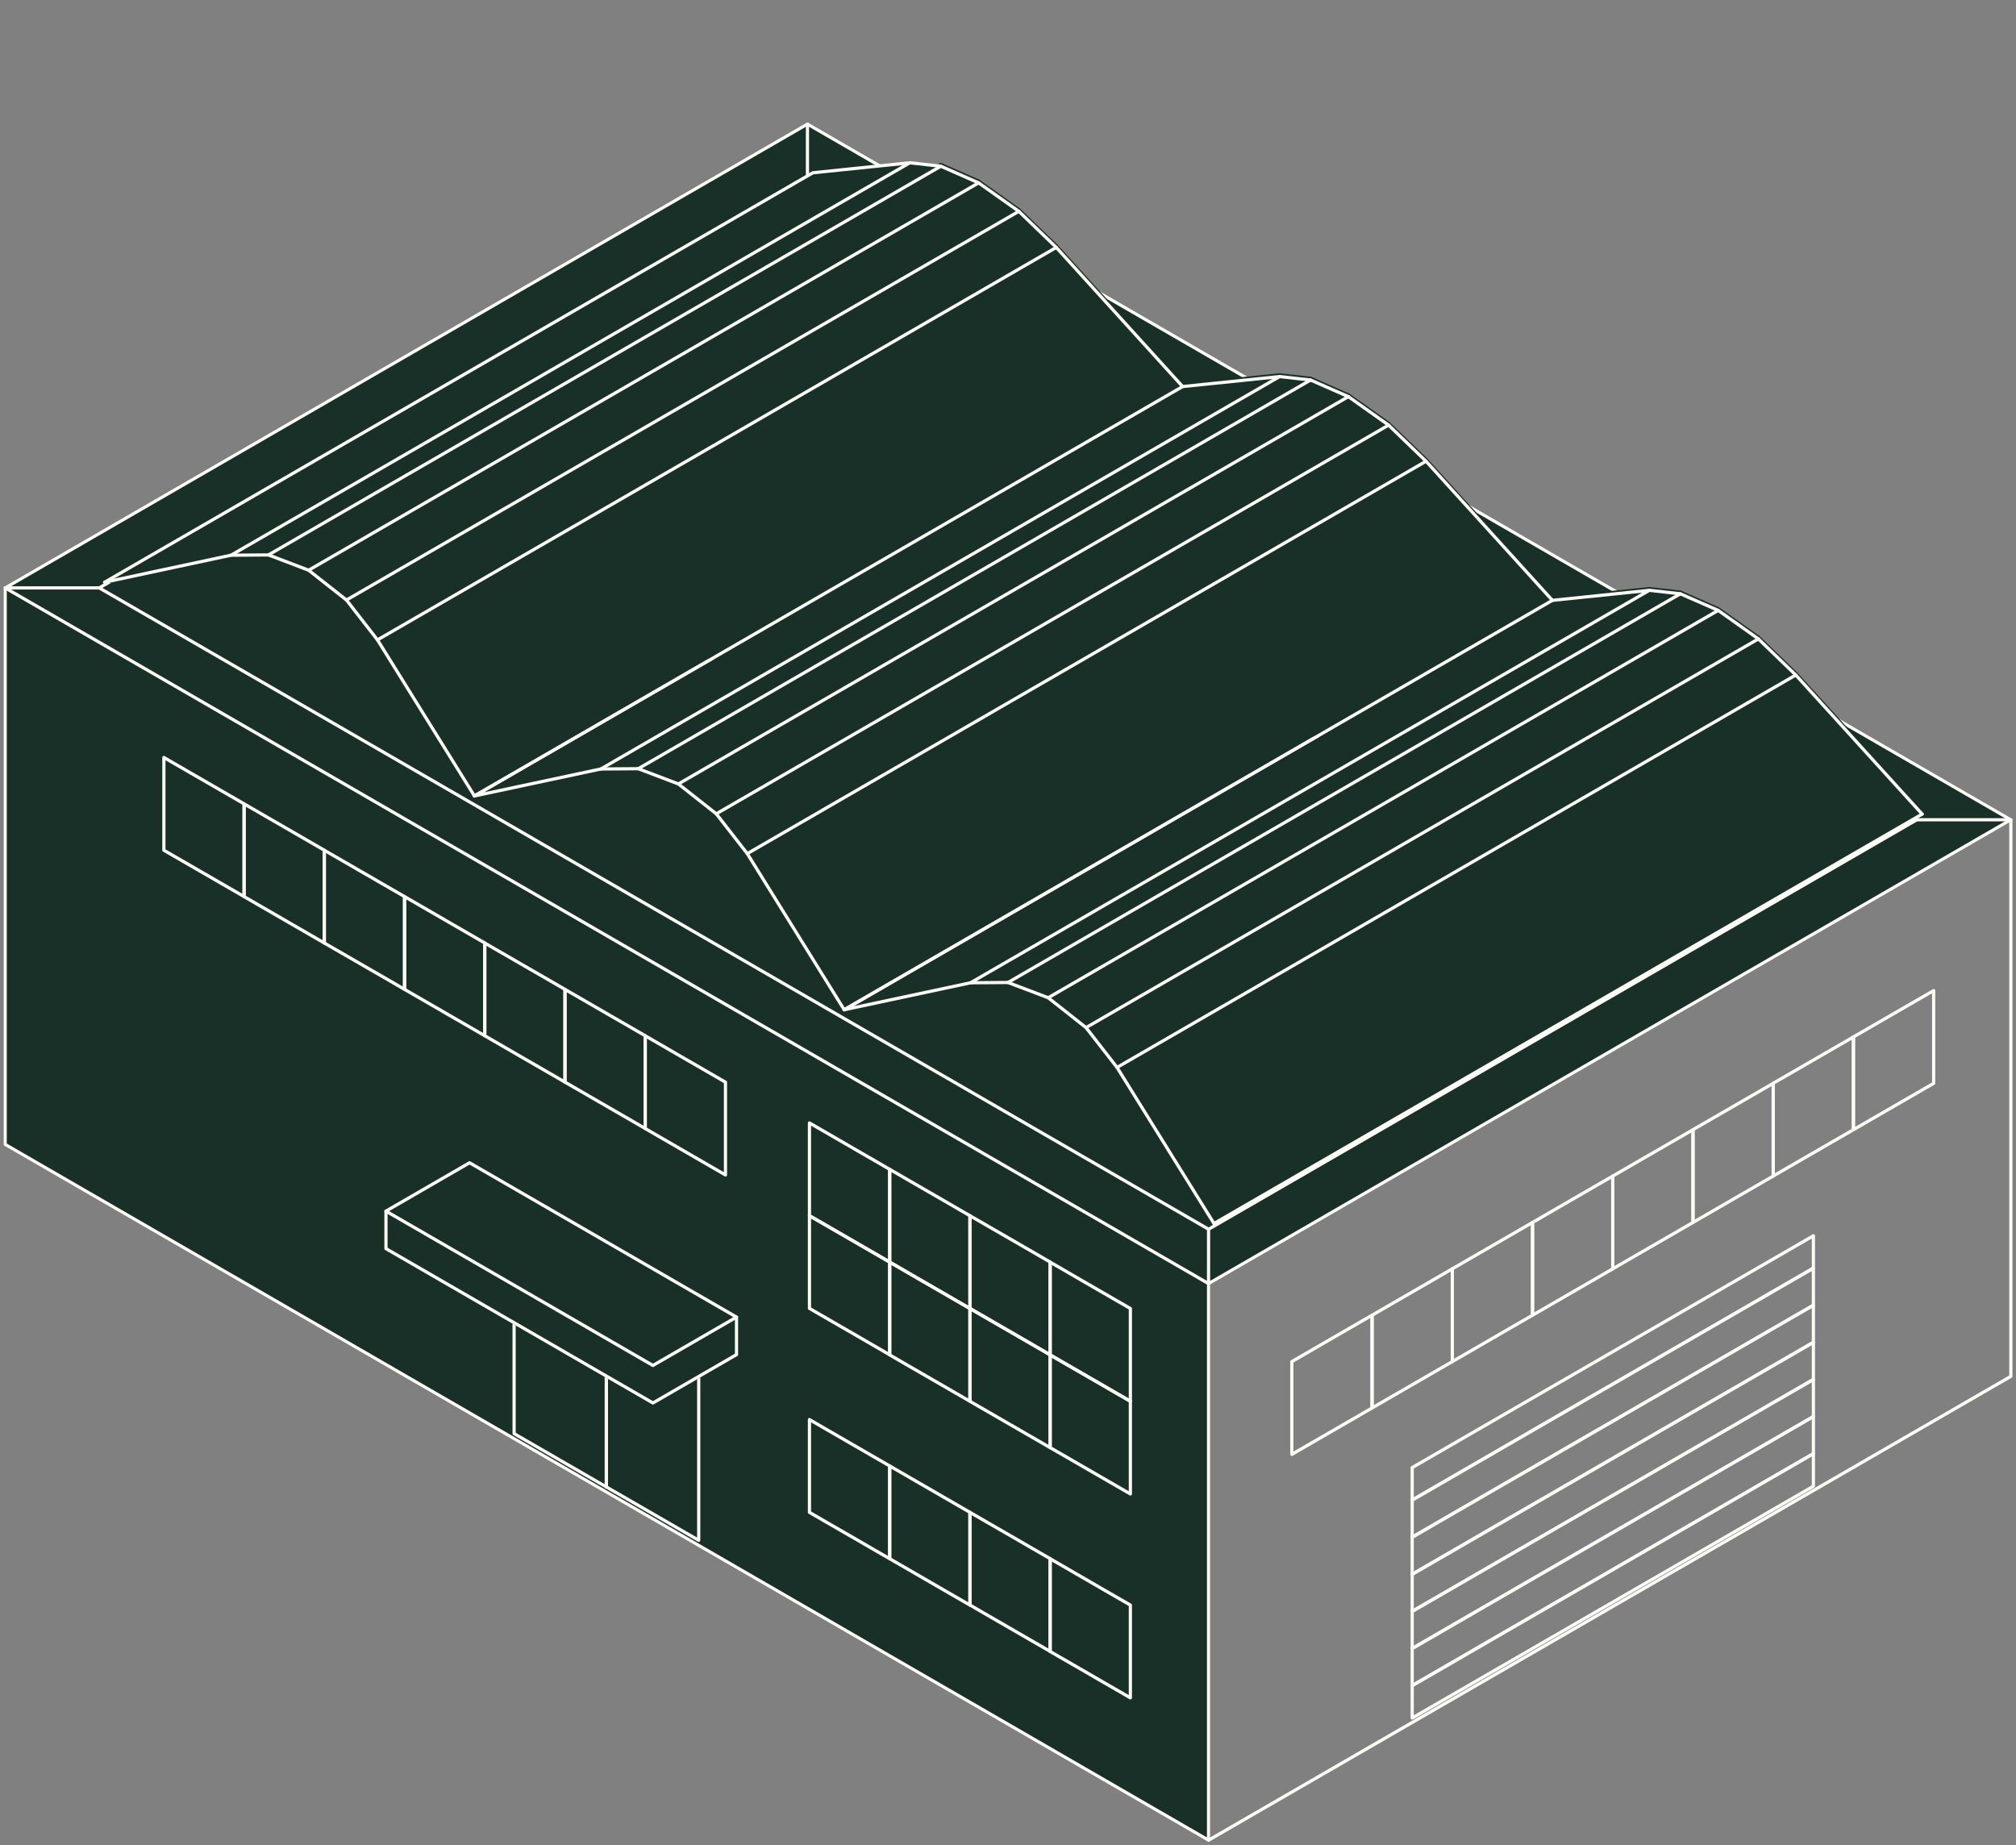 <svg width="390" height="357" viewBox="0 0 390 357" fill="none" xmlns="http://www.w3.org/2000/svg">
<rect x="0" y="0" width="390" height="357" fill="#808080" stroke="none"/>
<path d="M156.201 43.734L370.799 167.803L233.798 247.012L19.201 122.944L156.201 43.734Z" fill="#183028" stroke="#183028" stroke-width="0.62" stroke-linecap="round" stroke-linejoin="round"/>
<path d="M16.179 137.57L17.903 138.564L19.628 139.565L21.353 140.558L23.078 141.559L24.802 142.553L26.527 143.546L28.252 144.547L29.976 145.541L31.701 146.534V164.478L29.976 163.477L28.252 162.483L26.527 161.482L24.802 160.489L23.078 159.487L21.353 158.494L19.628 157.501L17.903 156.499L16.179 155.506V137.562V137.57Z" stroke="#FDFBF5" stroke-width="0.62" stroke-linecap="round" stroke-linejoin="round"/>
<path d="M92.464 232.039L97.981 235.226L103.499 238.42L109.017 241.614L114.534 244.801L120.052 247.995L125.569 251.19L131.087 254.384L136.604 257.571L142.122 260.758V302.032L136.604 298.838L131.087 295.651L125.569 292.457L120.052 289.262L114.534 286.076L109.017 282.889L103.499 279.695L97.981 276.5L92.464 273.306V232.031V232.039Z" stroke="#FDFBF5" stroke-width="0.62" stroke-linecap="round" stroke-linejoin="round"/>
<path d="M19.201 122.942V113.733L156.201 34.523V43.732L19.201 122.942Z" fill="#183028" stroke="#183028" stroke-width="0.62" stroke-linecap="round" stroke-linejoin="round"/>
<path d="M156.201 34.523L19.201 113.733H1L156.201 24V34.523Z" fill="#183028" stroke="#183028" stroke-width="0.62" stroke-linecap="round" stroke-linejoin="round"/>
<path d="M156.202 43.732V34.523L370.799 158.592V167.8L156.202 43.732Z" fill="#183028" stroke="#183028" stroke-width="0.62" stroke-linecap="round" stroke-linejoin="round"/>
<path d="M156.202 34.523V24L389 158.591H370.799L156.202 34.523Z" fill="#183028" stroke="#183028" stroke-width="0.62" stroke-linecap="round" stroke-linejoin="round"/>
<path d="M370.798 167.798V158.59L233.798 237.799V247.008L370.798 167.798Z" fill="#183028" stroke="#183028" stroke-width="0.62" stroke-linecap="round" stroke-linejoin="round"/>
<path d="M1 221.403V113.734L233.798 248.326V356.002L1 221.403Z" fill="#183028" stroke="#183028" stroke-width="0.62" stroke-linecap="round" stroke-linejoin="round"/>
<path d="M19.201 113.734L233.798 237.803V248.326L1 113.734H19.201Z" fill="#183028" stroke="#183028" stroke-width="0.62" stroke-linecap="round" stroke-linejoin="round"/>
<path d="M233.798 237.799L370.798 158.59H388.999L233.798 248.322V237.799Z" fill="#183028" stroke="#183028" stroke-width="0.62" stroke-linecap="round" stroke-linejoin="round"/>
<path d="M389 158.593L295.88 212.431L233.798 248.326L18.064 123.6L1 113.734" stroke="#FDFBF5" stroke-width="0.62" stroke-linecap="round" stroke-linejoin="round"/>
<path d="M389 158.593H370.799L362.839 163.201L286.784 207.173L233.798 237.803L103.224 162.307L27.168 118.335L19.201 113.734H1" stroke="#FDFBF5" stroke-width="0.62" stroke-linecap="round" stroke-linejoin="round"/>
<path d="M233.798 237.801V248.324V356" stroke="#FDFBF5" stroke-width="0.62" stroke-linecap="round" stroke-linejoin="round"/>
<path d="M156.202 24V34.523V43.732V131.676L286.784 207.172" stroke="#FDFBF5" stroke-width="0.62" stroke-linecap="round" stroke-linejoin="round"/>
<path d="M379.903 153.334L389 158.591V266.267L233.798 356L1 221.401V113.733L10.104 108.467L156.201 24L379.903 153.334Z" stroke="#FDFBF5" stroke-width="0.62" stroke-linecap="round" stroke-linejoin="round"/>
<path d="M19.201 113.733L148.234 39.132L156.201 34.523L164.161 39.132L370.799 158.592" stroke="#FDFBF5" stroke-width="0.62" stroke-linecap="round" stroke-linejoin="round"/>
<path d="M31.702 146.539L33.427 147.54L35.152 148.534L36.876 149.535L38.601 150.528L40.326 151.522L42.05 152.523L43.775 153.516L45.5 154.51L47.225 155.511V173.454L45.5 172.453L43.775 171.46L42.05 170.466L40.326 169.465L38.601 168.472L36.876 167.471L35.152 166.477L33.427 165.484L31.702 164.483V146.539Z" stroke="#FDFBF5" stroke-width="0.62" stroke-linecap="round" stroke-linejoin="round"/>
<path d="M99.453 236.074L103.422 238.367L107.39 240.659L111.358 242.952L115.327 245.245L119.295 247.537L123.263 249.83L127.232 252.122L131.2 254.415L135.168 256.708V297.982L131.2 295.69L127.232 293.397L123.263 291.104L119.295 288.812L115.327 286.519L111.358 284.227L107.39 281.934L103.422 279.641L99.453 277.349V236.074Z" stroke="#FDFBF5" stroke-width="0.62" stroke-linecap="round" stroke-linejoin="round"/>
<path d="M47.216 155.512L48.941 156.505L50.665 157.506L52.39 158.5L54.115 159.493L55.839 160.494L57.564 161.488L59.289 162.489L61.014 163.482L62.738 164.483V182.427L61.014 181.433L59.289 180.432L57.564 179.439L55.839 178.445L54.115 177.444L52.39 176.443L50.665 175.45L48.941 174.449L47.216 173.455V155.512Z" stroke="#FDFBF5" stroke-width="0.62" stroke-linecap="round" stroke-linejoin="round"/>
<path d="M117.296 246.391V250.983V255.569V260.154V264.739V269.324V273.91V278.495V283.08V287.673" stroke="#FDFBF5" stroke-width="0.62" stroke-linecap="round" stroke-linejoin="round"/>
<path d="M117.296 287.674V255.57C117.296 255.57 117.296 250.985 117.296 287.674Z" stroke="#FDFBF5" stroke-width="0.62" stroke-linecap="round" stroke-linejoin="round"/>
<path d="M273.192 283.914L281.816 278.931L290.44 273.948L299.063 268.966L307.687 263.983L316.31 259.001L324.934 254.018L333.557 249.036L342.181 244.053L350.805 239.07V287.521L342.181 292.503L333.557 297.486L324.934 302.469L316.31 307.451L307.687 312.434L299.063 317.416L290.44 322.399L281.816 327.381L273.192 332.364V283.914Z" stroke="#FDFBF5" stroke-width="0.62" stroke-linecap="round" stroke-linejoin="round"/>
<path d="M273.192 326.089L281.816 321.106L290.432 316.116L299.055 311.134L307.679 306.151L316.303 301.161L324.926 296.178L333.55 291.196L342.166 286.205L350.789 281.223" stroke="#FDFBF5" stroke-width="0.62" stroke-linecap="round" stroke-linejoin="round"/>
<path d="M350.789 281.223L342.166 286.205L333.55 291.196L324.926 296.178L316.303 301.161L307.679 306.151L299.055 311.134L290.432 316.116L281.816 321.106L273.192 326.089" stroke="#FDFBF5" stroke-width="0.62" stroke-linecap="round" stroke-linejoin="round"/>
<path d="M62.738 164.484L64.463 165.485L66.188 166.479L67.912 167.472L69.637 168.474L71.362 169.467L73.087 170.468L74.811 171.462L76.536 172.455L78.261 173.456V191.4L76.536 190.398L74.811 189.397L73.087 188.404L71.362 187.41L69.637 186.417L67.912 185.416L66.188 184.422L64.463 183.429L62.738 182.428V164.484Z" stroke="#FDFBF5" stroke-width="0.62" stroke-linecap="round" stroke-linejoin="round"/>
<path d="M273.192 318.913L281.816 313.923L290.432 308.94L299.055 303.958L307.679 298.967L316.303 293.985L324.926 289.002L333.55 284.012L342.166 279.029L350.789 274.047" stroke="#FDFBF5" stroke-width="0.62" stroke-linecap="round" stroke-linejoin="round"/>
<path d="M350.789 274.047L342.166 279.029L333.55 284.012L324.926 289.002L316.303 293.985L307.679 298.967L299.055 303.958L290.432 308.94L281.816 313.923L273.192 318.913" stroke="#FDFBF5" stroke-width="0.62" stroke-linecap="round" stroke-linejoin="round"/>
<path d="M273.192 311.73L281.816 306.747L290.432 301.765L299.055 296.774L307.679 291.792L316.303 286.809L324.926 281.819L333.55 276.836L342.166 271.854L350.789 266.871" stroke="#FDFBF5" stroke-width="0.62" stroke-linecap="round" stroke-linejoin="round"/>
<path d="M350.789 266.871L342.166 271.854L333.55 276.836L324.926 281.819L316.303 286.809L307.679 291.792L299.055 296.774L290.432 301.765L281.816 306.747L273.192 311.73" stroke="#FDFBF5" stroke-width="0.62" stroke-linecap="round" stroke-linejoin="round"/>
<path d="M78.261 173.453L79.986 174.447L81.71 175.448L83.435 176.441L85.16 177.442L86.884 178.443L88.609 179.437L90.334 180.43L92.058 181.431L93.783 182.425V200.368L92.058 199.375L90.334 198.374L88.609 197.38L86.884 196.387L85.16 195.386L83.435 194.392L81.71 193.391L79.986 192.398L78.261 191.404V173.461V173.453Z" stroke="#FDFBF5" stroke-width="0.62" stroke-linecap="round" stroke-linejoin="round"/>
<path d="M273.192 304.554L281.816 299.571L290.432 294.581L299.055 289.598L307.679 284.616L316.303 279.626L324.926 274.643L333.55 269.66L342.166 264.678L350.789 259.688" stroke="#FDFBF5" stroke-width="0.62" stroke-linecap="round" stroke-linejoin="round"/>
<path d="M350.789 259.688L342.166 264.678L333.55 269.66L324.926 274.643L316.303 279.626L307.679 284.616L299.055 289.598L290.432 294.581L281.816 299.571L273.192 304.554" stroke="#FDFBF5" stroke-width="0.62" stroke-linecap="round" stroke-linejoin="round"/>
<path d="M273.192 297.378L281.816 292.388L290.432 287.405L299.055 282.423L307.679 277.432L316.303 272.45L324.926 267.467L333.55 262.477L342.166 257.494L350.789 252.512" stroke="#FDFBF5" stroke-width="0.62" stroke-linecap="round" stroke-linejoin="round"/>
<path d="M350.789 252.512L342.166 257.494L333.55 262.477L324.926 267.467L316.303 272.45L307.679 277.432L299.055 282.423L290.432 287.405L281.816 292.388L273.192 297.378" stroke="#FDFBF5" stroke-width="0.62" stroke-linecap="round" stroke-linejoin="round"/>
<path d="M90.837 224.945L142.479 254.803L126.308 264.157L74.666 234.299L90.837 224.945Z" fill="#183028" stroke="#183028" stroke-width="0.62" stroke-linecap="round" stroke-linejoin="round"/>
<path d="M126.31 271.418V264.159L142.481 254.805V262.065L126.31 271.418Z" fill="#183028" stroke="#183028" stroke-width="0.62" stroke-linecap="round" stroke-linejoin="round"/>
<path d="M74.666 241.561V234.301L126.308 264.158V271.418L74.666 241.561Z" fill="#183028" stroke="#183028" stroke-width="0.62" stroke-linecap="round" stroke-linejoin="round"/>
<path d="M142.479 254.804L126.308 264.158L74.666 234.301" stroke="#FDFBF5" stroke-width="0.62" stroke-linecap="round" stroke-linejoin="round"/>
<path d="M142.479 254.803V262.063L126.308 271.416L74.666 241.559V234.299L90.837 224.945L142.479 254.803Z" stroke="#FDFBF5" stroke-width="0.62" stroke-linecap="round" stroke-linejoin="round"/>
<path d="M358.551 200.601L360.276 199.607L362 198.614L363.725 197.613L365.45 196.619L367.174 195.618L368.899 194.625L370.624 193.631L372.349 192.63L374.073 191.637V209.58L372.349 210.574L370.624 211.575L368.899 212.568L367.174 213.562L365.45 214.563L363.725 215.556L362 216.55L360.276 217.551L358.551 218.544V200.601Z" stroke="#FDFBF5" stroke-width="0.62" stroke-linecap="round" stroke-linejoin="round"/>
<path d="M273.192 290.195L281.816 285.212L290.432 280.229L299.055 275.239L307.679 270.257L316.303 265.274L324.926 260.284L333.55 255.301L342.166 250.319L350.789 245.336" stroke="#FDFBF5" stroke-width="0.62" stroke-linecap="round" stroke-linejoin="round"/>
<path d="M350.789 245.336L342.166 250.319L333.55 255.301L324.926 260.284L316.303 265.274L307.679 270.257L299.055 275.239L290.432 280.229L281.816 285.212L273.192 290.195" stroke="#FDFBF5" stroke-width="0.62" stroke-linecap="round" stroke-linejoin="round"/>
<path d="M93.776 182.433L95.501 183.435L97.226 184.428L98.951 185.421L100.675 186.423L102.4 187.416L104.125 188.409L105.849 189.403L107.574 190.404L109.299 191.405V209.349L107.574 208.348L105.849 207.354L104.125 206.353L102.4 205.359L100.675 204.366L98.951 203.365L97.226 202.364L95.501 201.37L93.776 200.369V182.426V182.433Z" stroke="#FDFBF5" stroke-width="0.62" stroke-linecap="round" stroke-linejoin="round"/>
<path d="M343.027 209.573L344.752 208.572L346.477 207.579L348.201 206.585L349.926 205.584L351.651 204.591L353.376 203.59L355.1 202.596L356.825 201.603L358.55 200.602V218.545L356.825 219.546L355.1 220.54L353.376 221.533L351.651 222.534L349.926 223.528L348.201 224.521L346.477 225.522L344.752 226.516L343.027 227.517V209.573Z" stroke="#FDFBF5" stroke-width="0.62" stroke-linecap="round" stroke-linejoin="round"/>
<path d="M156.591 274.629L158.316 275.622L160.04 276.623L161.765 277.617L163.49 278.618L165.214 279.612L166.939 280.605L168.664 281.606L170.389 282.6L172.113 283.601V301.544L170.389 300.551L168.664 299.557L166.939 298.556L165.214 297.555L163.49 296.562L161.765 295.568L160.04 294.575L158.316 293.573L156.591 292.58V274.637V274.629Z" stroke="#FDFBF5" stroke-width="0.62" stroke-linecap="round" stroke-linejoin="round"/>
<path d="M109.298 191.406L111.023 192.4L112.747 193.393L114.472 194.394L116.197 195.388L117.921 196.389L119.646 197.382L121.371 198.376L123.096 199.377L124.82 200.37V218.314L123.096 217.32L121.371 216.319L119.646 215.326L117.921 214.325L116.197 213.331L114.472 212.338L112.747 211.337L111.023 210.343L109.298 209.35V191.406Z" stroke="#FDFBF5" stroke-width="0.62" stroke-linecap="round" stroke-linejoin="round"/>
<path d="M327.513 218.542L329.237 217.549L330.962 216.548L332.687 215.554L334.412 214.561L336.136 213.56L337.861 212.566L339.586 211.573L341.31 210.572L343.035 209.578V227.522L341.31 228.515L339.586 229.509L337.861 230.51L336.136 231.503L334.412 232.504L332.687 233.498L330.962 234.499L329.237 235.5L327.513 236.493V218.55V218.542Z" stroke="#FDFBF5" stroke-width="0.62" stroke-linecap="round" stroke-linejoin="round"/>
<path d="M172.113 283.598L173.838 284.591L175.563 285.592L177.287 286.593L179.012 287.587L180.737 288.58L182.462 289.581L184.186 290.575L185.911 291.576L187.636 292.569V310.513L185.911 309.519L184.186 308.526L182.462 307.532L180.737 306.531L179.012 305.53L177.287 304.537L175.563 303.536L173.838 302.542L172.113 301.541V283.598Z" stroke="#FDFBF5" stroke-width="0.62" stroke-linecap="round" stroke-linejoin="round"/>
<path d="M124.821 200.379L126.546 201.38L128.271 202.373L129.995 203.375L131.72 204.376L133.445 205.369L135.17 206.363L136.894 207.364L138.619 208.357L140.344 209.358V227.302L138.619 226.308L136.894 225.315L135.17 224.314L133.445 223.313L131.72 222.319L129.995 221.318L128.271 220.325L126.546 219.323L124.821 218.33V200.387V200.379Z" stroke="#FDFBF5" stroke-width="0.62" stroke-linecap="round" stroke-linejoin="round"/>
<path d="M311.99 227.523L313.715 226.521L315.44 225.528L317.164 224.527L318.889 223.533L320.614 222.54L322.339 221.539L324.063 220.545L325.788 219.552L327.513 218.551V236.494L325.788 237.488L324.063 238.489L322.339 239.482L320.614 240.483L318.889 241.477L317.164 242.47L315.44 243.471L313.715 244.465L311.99 245.466V227.523Z" stroke="#FDFBF5" stroke-width="0.62" stroke-linecap="round" stroke-linejoin="round"/>
<path d="M187.635 292.57L189.359 293.563L191.084 294.565L192.809 295.558L194.534 296.551L196.258 297.545L197.983 298.546L199.708 299.547L201.432 300.541L203.157 301.534V319.478L201.432 318.476L199.708 317.483L197.983 316.482L196.258 315.488L194.534 314.487L192.809 313.494L191.084 312.5L189.359 311.499L187.635 310.498V292.555V292.57Z" stroke="#FDFBF5" stroke-width="0.62" stroke-linecap="round" stroke-linejoin="round"/>
<path d="M156.591 235.187L158.316 236.181L160.04 237.174L161.765 238.175L163.49 239.169L165.214 240.162L166.939 241.163L168.664 242.157L170.389 243.158L172.113 244.151V262.095L170.389 261.094L168.664 260.1L166.939 259.099L165.214 258.098L163.49 257.104L161.765 256.111L160.04 255.11L158.316 254.116L156.591 253.115V235.172V235.187Z" stroke="#FDFBF5" stroke-width="0.62" stroke-linecap="round" stroke-linejoin="round"/>
<path d="M296.468 236.495L298.192 235.502L299.917 234.501L301.642 233.5L303.367 232.506L305.091 231.505L306.816 230.511L308.541 229.51L310.265 228.517L311.99 227.523V245.467L310.265 246.46L308.541 247.461L306.816 248.463L305.091 249.456L303.367 250.449L301.642 251.451L299.917 252.444L298.192 253.445L296.468 254.439V236.495Z" stroke="#FDFBF5" stroke-width="0.62" stroke-linecap="round" stroke-linejoin="round"/>
<path d="M203.15 301.543L204.875 302.544L206.6 303.538L208.325 304.539L210.049 305.532L211.774 306.533L213.499 307.534L215.223 308.528L216.948 309.521L218.673 310.515V328.458L216.948 327.457L215.223 326.464L213.499 325.47L211.774 324.469L210.049 323.468L208.325 322.474L206.6 321.481L204.875 320.488L203.15 319.486V301.543Z" stroke="#FDFBF5" stroke-width="0.62" stroke-linecap="round" stroke-linejoin="round"/>
<path d="M156.591 217.242L158.316 218.236L160.04 219.229L161.765 220.23L163.49 221.231L165.214 222.225L166.939 223.226L168.664 224.219L170.389 225.22L172.113 226.214V244.157L170.389 243.164L168.664 242.163L166.939 241.169L165.214 240.168L163.49 239.175L161.765 238.181L160.04 237.18L158.316 236.187L156.591 235.193V217.25V217.242Z" stroke="#FDFBF5" stroke-width="0.62" stroke-linecap="round" stroke-linejoin="round"/>
<path d="M172.113 244.168L173.838 245.161L175.563 246.163L177.287 247.164L179.012 248.157L180.737 249.158L182.462 250.152L184.186 251.153L185.911 252.146L187.636 253.14V271.083L185.911 270.09L184.186 269.096L182.462 268.095L180.737 267.102L179.012 266.101L177.287 265.107L175.563 264.114L173.838 263.113L172.113 262.119V244.176V244.168Z" stroke="#FDFBF5" stroke-width="0.62" stroke-linecap="round" stroke-linejoin="round"/>
<path d="M280.953 245.464L282.678 244.463L284.403 243.469L286.127 242.468L287.852 241.475L289.577 240.481L291.301 239.48L293.026 238.487L294.751 237.486L296.476 236.492V254.436L294.751 255.429L293.026 256.43L291.301 257.424L289.577 258.425L287.852 259.418L286.127 260.419L284.403 261.42L282.678 262.414L280.953 263.407V245.464Z" stroke="#FDFBF5" stroke-width="0.62" stroke-linecap="round" stroke-linejoin="round"/>
<path d="M172.113 226.215L173.838 227.208L175.563 228.209L177.287 229.203L179.012 230.204L180.737 231.197L182.462 232.191L184.186 233.192L185.911 234.193L187.636 235.187V253.13L185.911 252.137L184.186 251.143L182.462 250.142L180.737 249.149L179.012 248.147L177.287 247.154L175.563 246.153L173.838 245.152L172.113 244.158V226.215Z" stroke="#FDFBF5" stroke-width="0.62" stroke-linecap="round" stroke-linejoin="round"/>
<path d="M187.635 253.137L189.359 254.138L191.084 255.131L192.809 256.132L194.534 257.126L196.258 258.119L197.983 259.12L199.708 260.122L201.432 261.115L203.157 262.116V280.06L201.432 279.058L199.708 278.065L197.983 277.072L196.258 276.07L194.534 275.077L192.809 274.076L191.084 273.082L189.359 272.089L187.635 271.088V253.144V253.137Z" stroke="#FDFBF5" stroke-width="0.62" stroke-linecap="round" stroke-linejoin="round"/>
<path d="M265.431 254.437L267.155 253.443L268.88 252.442L270.605 251.449L272.33 250.447L274.054 249.454L275.779 248.461L277.504 247.459L279.228 246.458L280.953 245.465V263.408L279.228 264.409L277.504 265.403L275.779 266.404L274.054 267.397L272.33 268.391L270.605 269.392L268.88 270.385L267.155 271.387L265.431 272.38V254.437Z" stroke="#FDFBF5" stroke-width="0.62" stroke-linecap="round" stroke-linejoin="round"/>
<path d="M187.635 235.187L189.359 236.181L191.084 237.174L192.809 238.175L194.534 239.169L196.258 240.162L197.983 241.163L199.708 242.157L201.432 243.158L203.157 244.151V262.095L201.432 261.094L199.708 260.1L197.983 259.099L196.258 258.098L194.534 257.104L192.809 256.111L191.084 255.11L189.359 254.116L187.635 253.115V235.172V235.187Z" stroke="#FDFBF5" stroke-width="0.62" stroke-linecap="round" stroke-linejoin="round"/>
<path d="M203.15 262.109L204.875 263.103L206.6 264.104L208.325 265.097L210.049 266.091L211.774 267.092L213.499 268.085L215.223 269.087L216.948 270.08L218.673 271.073V289.017L216.948 288.023L215.223 287.022L213.499 286.029L211.774 285.035L210.049 284.034L208.325 283.041L206.6 282.04L204.875 281.046L203.15 280.053V262.109Z" stroke="#FDFBF5" stroke-width="0.62" stroke-linecap="round" stroke-linejoin="round"/>
<path d="M249.908 263.409L251.633 262.416L253.358 261.422L255.082 260.421L256.807 259.42L258.532 258.427L260.256 257.426L261.981 256.432L263.706 255.431L265.431 254.438V272.381L263.706 273.382L261.981 274.383L260.256 275.377L258.532 276.37L256.807 277.371L255.082 278.365L253.358 279.366L251.633 280.359L249.908 281.353V263.409Z" stroke="#FDFBF5" stroke-width="0.62" stroke-linecap="round" stroke-linejoin="round"/>
<path d="M203.15 244.168L204.875 245.161L206.6 246.163L208.325 247.164L210.049 248.157L211.774 249.158L213.499 250.152L215.223 251.153L216.948 252.146L218.673 253.14V271.083L216.948 270.09L215.223 269.096L213.499 268.095L211.774 267.102L210.049 266.101L208.325 265.107L206.6 264.114L204.875 263.113L203.15 262.119V244.176V244.168Z" stroke="#FDFBF5" stroke-width="0.62" stroke-linecap="round" stroke-linejoin="round"/>
<path d="M59.708 109.975L51.932 107.018L182.003 31.82L189.321 35.038L59.708 109.975Z" fill="#183028" stroke="#183028" stroke-width="0.62" stroke-linecap="round" stroke-linejoin="round"/>
<path d="M67.028 115.746L59.709 109.977L189.322 35.039L197.099 40.557L67.028 115.746Z" fill="#183028" stroke="#183028" stroke-width="0.62" stroke-linecap="round" stroke-linejoin="round"/>
<path d="M204.342 47.539L73.027 123.455L67.028 115.744L197.099 40.555L204.342 47.539Z" fill="#183028" stroke="#183028" stroke-width="0.62" stroke-linecap="round" stroke-linejoin="round"/>
<path d="M204.341 47.539L228.785 74.447L91.784 153.656L73.026 123.455L204.341 47.539Z" fill="#183028" stroke="#183028" stroke-width="0.62" stroke-linecap="round" stroke-linejoin="round"/>
<path d="M228.785 74.449L247.535 72.516L116.228 148.431L91.784 153.659L228.785 74.449Z" fill="#183028" stroke="#183028" stroke-width="0.62" stroke-linecap="round" stroke-linejoin="round"/>
<path d="M123.471 148.378L116.229 148.431L247.536 72.516L253.534 73.18L123.471 148.378Z" fill="#183028" stroke="#183028" stroke-width="0.62" stroke-linecap="round" stroke-linejoin="round"/>
<path d="M131.24 151.335L123.471 148.377L253.534 73.18L260.853 76.397L131.24 151.335Z" fill="#183028" stroke="#183028" stroke-width="0.62" stroke-linecap="round" stroke-linejoin="round"/>
<path d="M138.565 157.102L131.239 151.332L260.852 76.394L268.629 81.904L138.565 157.102Z" fill="#183028" stroke="#183028" stroke-width="0.62" stroke-linecap="round" stroke-linejoin="round"/>
<path d="M275.87 88.899L144.563 164.814L138.564 157.104L268.628 81.906L275.87 88.899Z" fill="#183028" stroke="#183028" stroke-width="0.62" stroke-linecap="round" stroke-linejoin="round"/>
<path d="M275.871 88.898L300.314 115.806L163.314 195.015L144.563 164.814L275.871 88.898Z" fill="#183028" stroke="#183028" stroke-width="0.62" stroke-linecap="round" stroke-linejoin="round"/>
<path d="M300.315 115.805L319.073 113.871L187.758 189.787L163.314 195.014L300.315 115.805Z" fill="#183028" stroke="#183028" stroke-width="0.62" stroke-linecap="round" stroke-linejoin="round"/>
<path d="M195 189.733L187.758 189.787L319.073 113.871L325.063 114.536L195 189.733Z" fill="#183028" stroke="#183028" stroke-width="0.62" stroke-linecap="round" stroke-linejoin="round"/>
<path d="M202.775 192.694L194.999 189.737L325.062 114.539L332.389 117.756L202.775 192.694Z" fill="#183028" stroke="#183028" stroke-width="0.62" stroke-linecap="round" stroke-linejoin="round"/>
<path d="M210.095 198.461L202.776 192.692L332.389 117.754L340.166 123.264L210.095 198.461Z" fill="#183028" stroke="#183028" stroke-width="0.62" stroke-linecap="round" stroke-linejoin="round"/>
<path d="M347.4 130.25L216.093 206.166L210.095 198.463L340.166 123.266L347.4 130.25Z" fill="#183028" stroke="#183028" stroke-width="0.62" stroke-linecap="round" stroke-linejoin="round"/>
<path d="M347.4 130.25L371.844 157.165L234.851 236.367L216.093 206.166L347.4 130.25Z" fill="#183028" stroke="#183028" stroke-width="0.62" stroke-linecap="round" stroke-linejoin="round"/>
<path d="M91.784 153.983L228.785 74.781" stroke="#FDFBF5" stroke-width="0.62" stroke-linecap="round" stroke-linejoin="round"/>
<path d="M371.843 157.492L234.851 236.702" stroke="#FDFBF5" stroke-width="0.62" stroke-linecap="round" stroke-linejoin="round"/>
<path d="M300.314 116.141L163.313 195.343" stroke="#FDFBF5" stroke-width="0.62" stroke-linecap="round" stroke-linejoin="round"/>
<path d="M20.247 112.635L157.247 33.426L176.006 31.492L182.004 32.157L189.322 35.374L197.099 40.884L204.341 47.869L228.785 74.784L247.535 72.851L253.534 73.516L260.852 76.733L268.629 82.243L275.871 89.228L300.315 116.143L319.073 114.202L325.064 114.874L332.39 118.084L340.166 123.601L347.401 130.586L371.845 157.494" fill="#183028"/>
<path d="M20.247 112.635L157.247 33.426L176.006 31.492L182.004 32.157L189.322 35.374L197.099 40.884L204.341 47.869L228.785 74.784L247.535 72.851L253.534 73.516L260.852 76.733L268.629 82.243L275.871 89.228L300.315 116.143L319.073 114.202L325.064 114.874L332.39 118.084L340.166 123.601L347.401 130.586L371.845 157.494" stroke="#FDFBF5" stroke-width="0.62" stroke-linecap="round" stroke-linejoin="round"/>
<path d="M347.4 130.586L216.093 206.502" stroke="#FDFBF5" stroke-width="0.62" stroke-linecap="round" stroke-linejoin="round"/>
<path d="M319.072 114.199L190.688 188.426L187.757 190.123L163.313 195.342" stroke="#FDFBF5" stroke-width="0.62" stroke-linecap="round" stroke-linejoin="round"/>
<path d="M73.026 123.791L204.341 47.867" stroke="#FDFBF5" stroke-width="0.62" stroke-linecap="round" stroke-linejoin="round"/>
<path d="M275.87 89.227L144.562 165.142" stroke="#FDFBF5" stroke-width="0.62" stroke-linecap="round" stroke-linejoin="round"/>
<path d="M138.564 157.44L268.628 82.242" stroke="#FDFBF5" stroke-width="0.62" stroke-linecap="round" stroke-linejoin="round"/>
<path d="M325.062 114.875L194.999 190.072" stroke="#FDFBF5" stroke-width="0.62" stroke-linecap="round" stroke-linejoin="round"/>
<path d="M51.932 107.354L182.003 32.156" stroke="#FDFBF5" stroke-width="0.62" stroke-linecap="round" stroke-linejoin="round"/>
<path d="M67.027 116.08L197.098 40.883" stroke="#FDFBF5" stroke-width="0.62" stroke-linecap="round" stroke-linejoin="round"/>
<path d="M123.47 148.713L253.533 73.516" stroke="#FDFBF5" stroke-width="0.62" stroke-linecap="round" stroke-linejoin="round"/>
<path d="M340.166 123.602L210.095 198.799" stroke="#FDFBF5" stroke-width="0.62" stroke-linecap="round" stroke-linejoin="round"/>
<path d="M332.389 118.082L202.776 193.02L194.999 190.07L187.757 190.123" stroke="#FDFBF5" stroke-width="0.62" stroke-linecap="round" stroke-linejoin="round"/>
<path d="M234.851 236.701L216.093 206.5L210.095 198.797L202.776 193.02" stroke="#FDFBF5" stroke-width="0.62" stroke-linecap="round" stroke-linejoin="round"/>
<path d="M131.238 151.661L138.564 157.438L144.563 165.141L163.313 195.343L300.314 116.141" stroke="#FDFBF5" stroke-width="0.62" stroke-linecap="round" stroke-linejoin="round"/>
<path d="M91.784 153.987L73.026 123.793L67.028 116.082L59.709 110.312" stroke="#FDFBF5" stroke-width="0.62" stroke-linecap="round" stroke-linejoin="round"/>
<path d="M260.852 76.73L131.239 151.66L123.47 148.71L116.228 148.764L91.784 153.983L228.785 74.781" stroke="#FDFBF5" stroke-width="0.62" stroke-linecap="round" stroke-linejoin="round"/>
<path d="M20.247 112.636L44.691 107.409L51.933 107.355L59.709 110.313L189.323 35.375" stroke="#FDFBF5" stroke-width="0.62" stroke-linecap="round" stroke-linejoin="round"/>
<path d="M116.229 148.767L119.159 147.071L247.536 72.852" stroke="#FDFBF5" stroke-width="0.62" stroke-linecap="round" stroke-linejoin="round"/>
<path d="M44.69 107.408L47.62 105.719L176.004 31.492" stroke="#FDFBF5" stroke-width="0.62" stroke-linecap="round" stroke-linejoin="round"/>
</svg>
